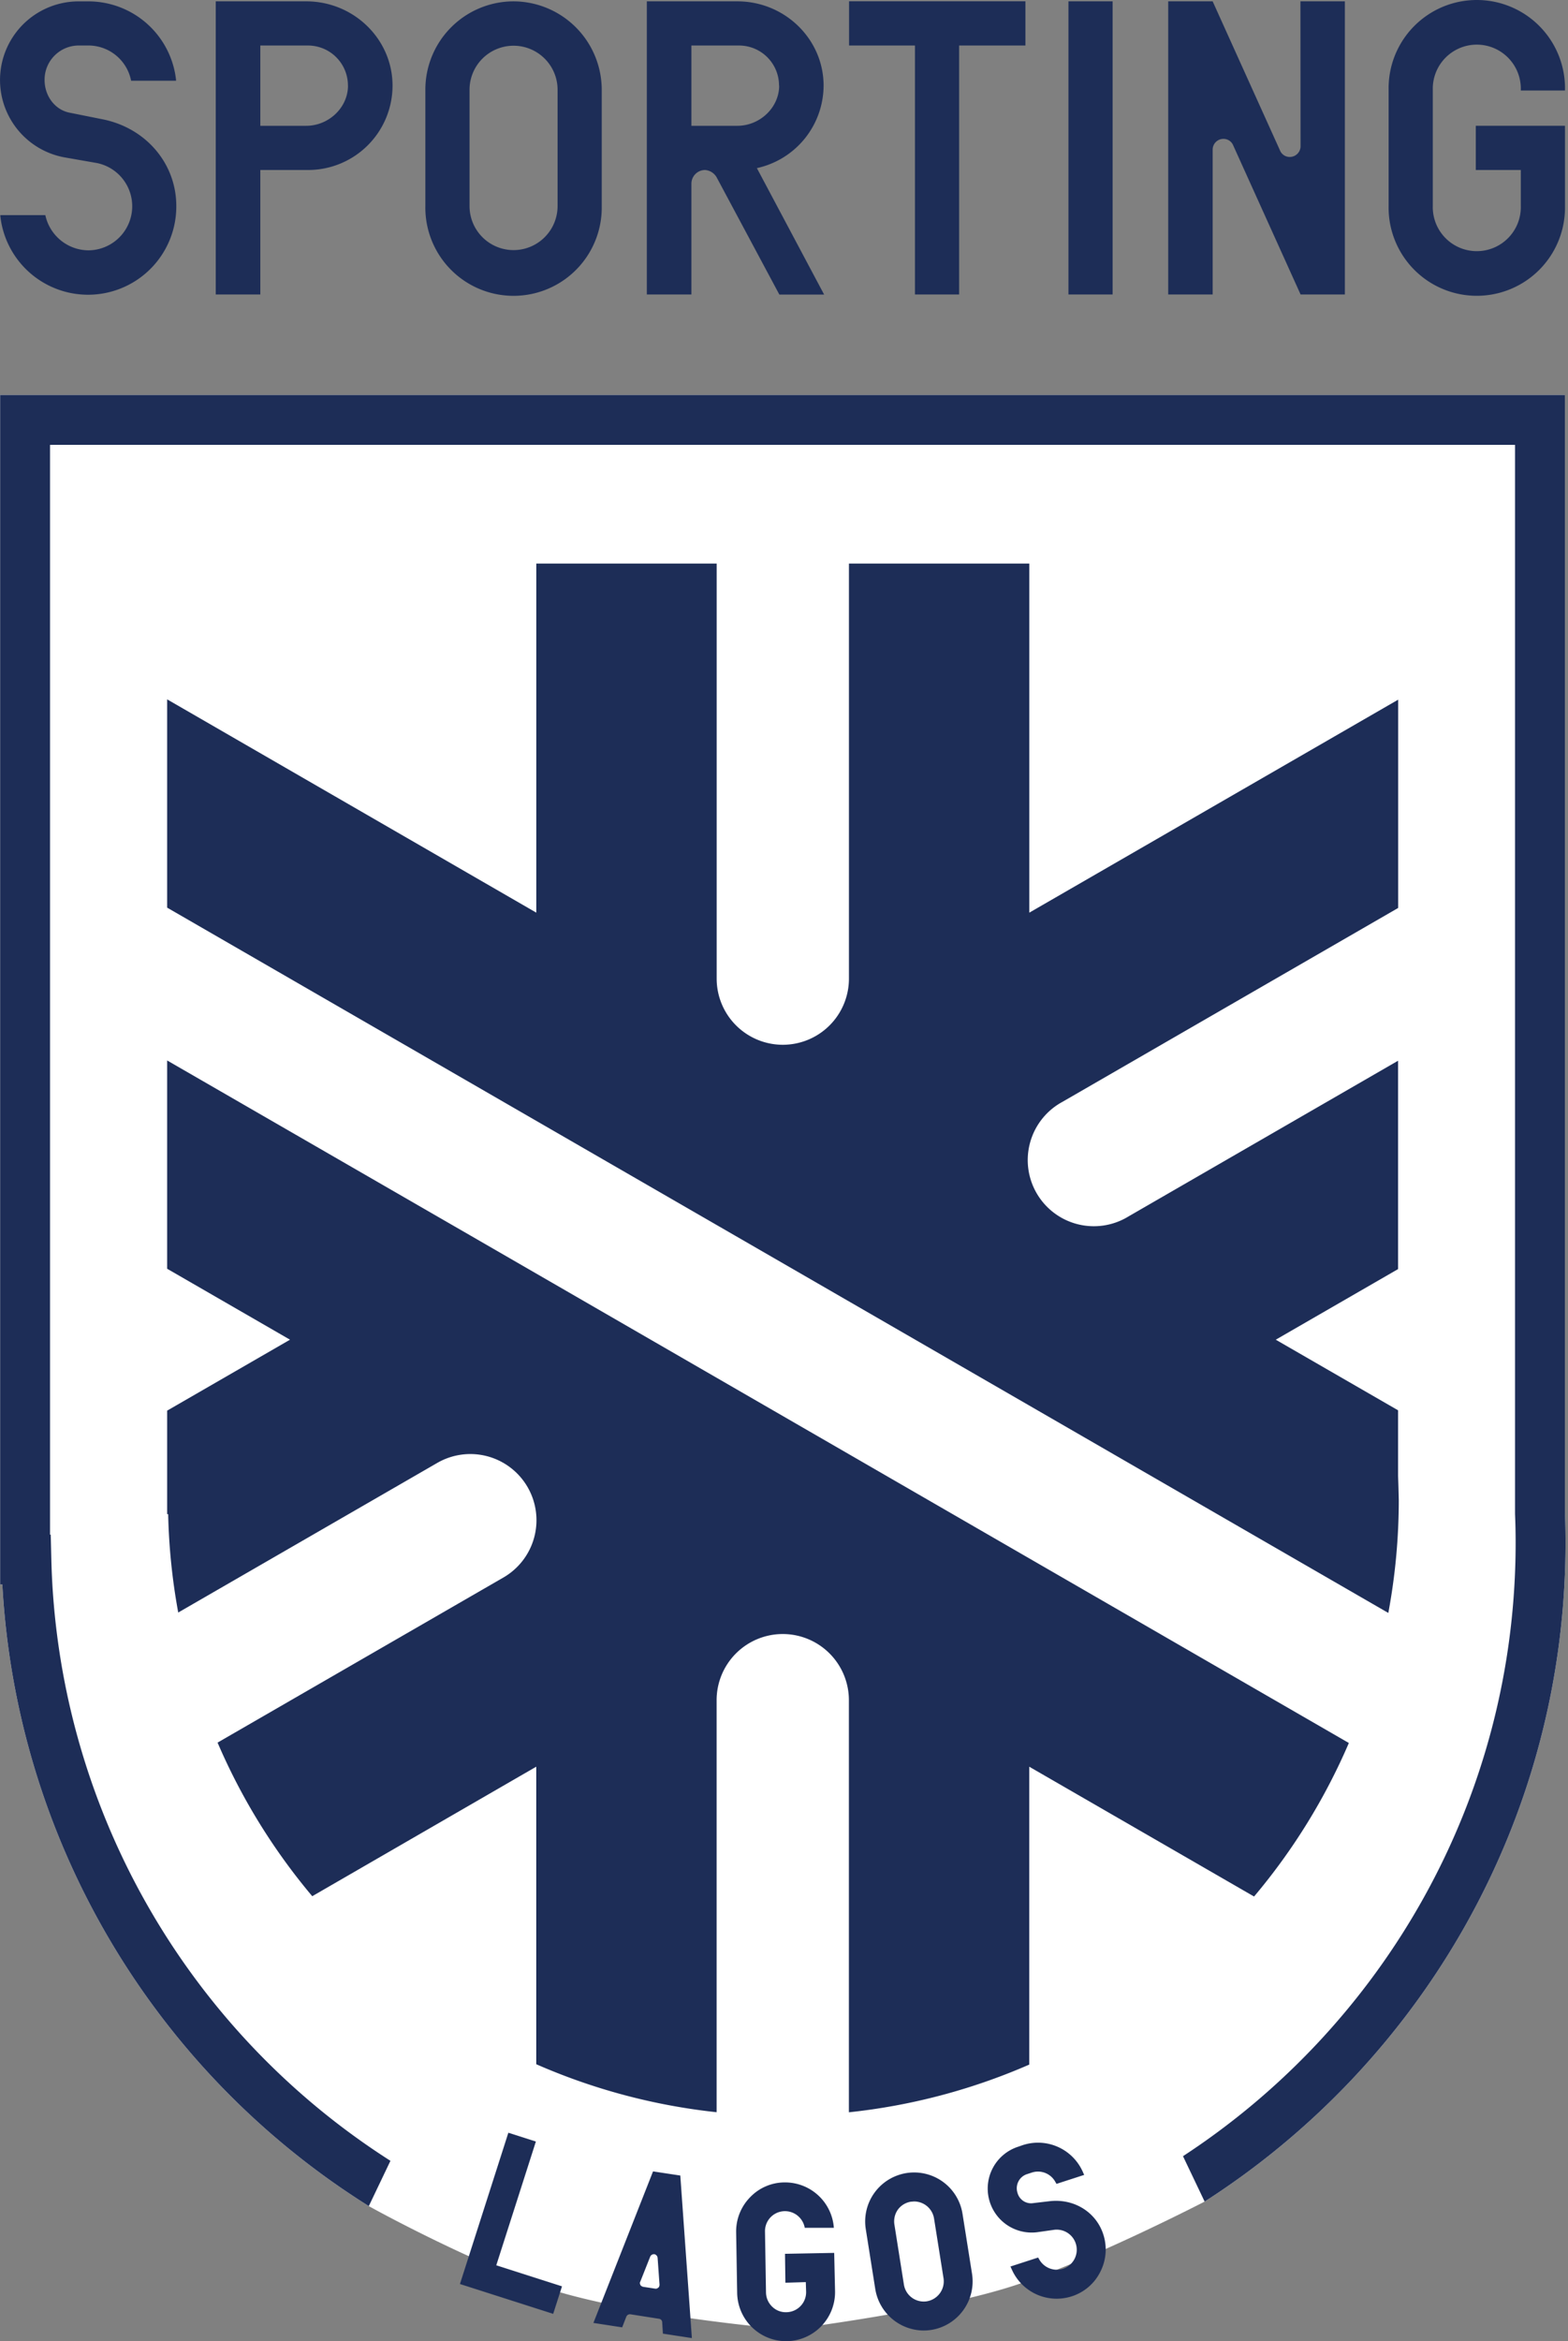 <svg xmlns="http://www.w3.org/2000/svg" width="335" height="500" fill="none"><rect width="100%" height="100%" fill="#808080" stroke="none"/><path fill="#fff" d="M334.339 84.352v238.623c.084 2.133.129 4.283.129 6.467 0 59.037-30.745 111.004-77.099 140.738 0 0-21.869 11.32-38.869 17.32s-50 10-50 10-37-3-55-10-34.706-16.354-34.706-16.354A167.419 167.419 0 0 1 .5 338.394H.031V84.352H334.34Z"/><path fill="#1D2D57" d="M334.339 322.975V84.352H.031v254.042h.47a167.416 167.416 0 0 0 78.293 132.752l4.624-9.673a156.83 156.83 0 0 1-72.452-128.502l-.128-5.221h-.15V95.007h312.995v228.308c.084 2.028.129 4.072.129 6.144 0 54.781-28.31 103.079-71.067 131.025l4.624 9.695c46.354-29.733 77.099-81.7 77.099-140.737 0-2.184-.045-4.334-.129-6.467ZM21.896 25.473l-6.998-1.401c-3.117-.587-5.373-3.536-5.373-7.004a7.31 7.31 0 0 1 7.26-7.35h2.095a9.298 9.298 0 0 1 9.103 7.384l.028.14h9.6v-.19A18.843 18.843 0 0 0 18.902.296h-2.094a16.794 16.794 0 0 0-3.094 33.302l6.998 1.223a9.416 9.416 0 0 1-1.81 18.642 9.495 9.495 0 0 1-9.187-7.388l-.033-.134H.07v.19a18.854 18.854 0 0 0 37.597-2.128c0-9.07-6.478-16.682-15.771-18.53ZM65.412.29H46.094v62.6h9.522V36.305h10.237a18.033 18.033 0 0 0 18.011-18.011c0-9.93-8.277-18.006-18.452-18.006Zm8.935 18.005c0 4.646-4.082 8.572-8.935 8.572h-9.796V9.722h10.237a8.54 8.54 0 0 1 8.483 8.573h.011ZM109.676.29A18.86 18.86 0 0 0 90.878 19.17v24.836a18.842 18.842 0 0 0 36.341 7.31 18.853 18.853 0 0 0 1.34-7.31V19.171A18.909 18.909 0 0 0 109.676.29Zm9.45 43.717a9.404 9.404 0 0 1-18.81 0V19.171a9.404 9.404 0 0 1 18.81 0v24.836ZM175.96 18.295c0-9.93-8.277-18.006-18.43-18.006h-19.335v62.6h9.522V39.193a2.929 2.929 0 0 1 2.888-2.887 3.098 3.098 0 0 1 2.563 1.675l13.337 24.925h9.567l-14.365-27.002a18.113 18.113 0 0 0 14.253-17.61Zm-9.494 0c0 4.646-4.088 8.572-8.936 8.572h-9.813V9.722h10.232a8.545 8.545 0 0 1 8.489 8.573h.028ZM181.398 9.72h14.08v53.167h9.438V9.72h14.163V.28h-37.681V9.72ZM237.706.29h-9.433v62.6h9.433V.29ZM277.862 31.15a2.299 2.299 0 0 1-2.279 2.368 2.236 2.236 0 0 1-2.033-1.211L259.125.384l-.045-.095h-9.494v62.6h9.494V32.022a2.315 2.315 0 0 1 .644-1.659 2.298 2.298 0 0 1 1.635-.703 2.235 2.235 0 0 1 2.033 1.212l14.431 31.917.044.1h9.461V.29h-9.494l.028 30.862ZM334.355 19.335v-.167a18.834 18.834 0 0 0-11.554-17.702 18.842 18.842 0 0 0-26.126 17.702v24.835a18.835 18.835 0 0 0 5.402 13.534 18.837 18.837 0 0 0 20.724 4.168 18.837 18.837 0 0 0 10.215-10.392 18.834 18.834 0 0 0 1.339-7.31v-17.14H315.3v9.439h9.617v7.701a9.393 9.393 0 0 1-2.671 6.798 9.404 9.404 0 0 1-16.133-6.798V19.168a9.408 9.408 0 0 1 9.402-9.634 9.406 9.406 0 0 1 9.402 9.634v.167h9.438Z"/><path fill="#1D2D57" d="M288.179 372.241a131.176 131.176 0 0 1-20.251 32.788l-48.029-27.723v63.617a130.62 130.62 0 0 1-38.536 10.187v-87.889a14.13 14.13 0 1 0-28.259 0v87.872a130.56 130.56 0 0 1-38.535-10.248V377.3l-47.857 27.662a131.364 131.364 0 0 1-20.228-32.805l61.07-35.257a14.133 14.133 0 0 0-3.413-25.887 14.133 14.133 0 0 0-10.722 1.414l-55.34 31.951a131.938 131.938 0 0 1-2.15-21.005h-.218v-22.11l26.249-15.152-26.25-15.151v-44.483l64.846 37.418 119.276 68.883 68.347 39.463ZM298.695 315.248v-14.057l-26.131-15.079 26.131-15.08v-44.499l-57.591 33.252a14.138 14.138 0 0 1-10.874 1.662 14.132 14.132 0 0 1-3.233-26.135l71.72-41.406v-44.483l-78.807 45.488v-74.552h-38.536v88.637a14.126 14.126 0 0 1-14.129 14.13 14.127 14.127 0 0 1-9.991-4.139 14.127 14.127 0 0 1-4.139-9.991v-88.637H114.58v74.552l-78.87-45.555v44.483l78.982 45.6 104.994 60.612 76.926 44.416a131.624 131.624 0 0 0 2.234-24.081c-.039-1.72-.084-3.435-.151-5.138ZM114.49 457.359l-5.881-1.882-10.343 32.308 19.921 6.372 1.882-5.875-14.04-4.496 8.461-26.427ZM145.345 464.617l-5.825-.883-12.739 32.359 6.144.949.904-2.329a.839.839 0 0 1 .888-.458l6.088.955a.771.771 0 0 1 .67.687l.151 2.486 6.193.949-2.474-34.715Zm-4.468 23.512a.654.654 0 0 1-.324.497.719.719 0 0 1-.558.151l-2.569-.391a1 1 0 0 1-.559-.324.95.95 0 0 1-.15-.559.454.454 0 0 1 .067-.195l2.116-5.334a.878.878 0 0 1 .799-.558h.106a.885.885 0 0 1 .693.804l.407 5.697v.067a.69.69 0 0 1-.028.156v-.011ZM178.408 489.386a10.49 10.49 0 0 1-10.315 10.611h-.174a10.491 10.491 0 0 1-10.426-10.315l-.218-12.951a10.439 10.439 0 0 1 2.96-7.451 10.247 10.247 0 0 1 7.316-3.194h.173a10.447 10.447 0 0 1 10.427 9.695h-6.216a4.322 4.322 0 0 0-1.234-2.329 4.27 4.27 0 0 0-6.593.745 4.27 4.27 0 0 0-.668 2.405l.213 12.974a4.296 4.296 0 0 0 1.295 3.021 4.139 4.139 0 0 0 3.022 1.212 4.296 4.296 0 0 0 1.654-.343 4.278 4.278 0 0 0 2.601-4.041l-.067-2.05-4.361.134-.084-6.176 10.51-.196.185 8.249ZM207.67 485.587l-2.033-12.806a10.453 10.453 0 0 0-7.895-8.532 10.455 10.455 0 0 0-10.903 4.029 10.462 10.462 0 0 0-1.866 7.786l2.028 12.801a10.539 10.539 0 0 0 10.32 8.852c.55-.002 1.099-.045 1.642-.129a10.494 10.494 0 0 0 6.834-4.201 10.495 10.495 0 0 0 1.873-7.8Zm-9.673 5.892a4.289 4.289 0 0 1-4.881-3.586l-2.027-12.8a4.365 4.365 0 0 1 .754-3.217 4.295 4.295 0 0 1 2.792-1.676c.218 0 .453-.044.67-.044a4.32 4.32 0 0 1 4.25 3.624l2.033 12.806a4.324 4.324 0 0 1-3.591 4.893ZM235.715 477.182c-1.552-4.786-6.283-7.696-11.493-7.082l-3.703.436a2.999 2.999 0 0 1-3.122-2.184 3.191 3.191 0 0 1 .179-2.457c.186-.371.444-.702.76-.972a3.114 3.114 0 0 1 1.077-.603l1.045-.341a4.222 4.222 0 0 1 4.97 1.916l.29.503 5.915-1.916-.33-.732a10.463 10.463 0 0 0-12.755-5.64l-1.05.363a9.389 9.389 0 0 0-6.244 10.995 9.393 9.393 0 0 0 10.36 7.25l3.663-.519a4.292 4.292 0 0 1 4.668 3.341 4.289 4.289 0 0 1-2.836 4.992 4.328 4.328 0 0 1-5.026-1.91l-.291-.492-5.908 1.916.329.726a10.474 10.474 0 0 0 12.8 5.629 10.33 10.33 0 0 0 3.551-1.99 10.323 10.323 0 0 0 2.503-3.209 10.427 10.427 0 0 0 .648-8.02Z"/></svg>
